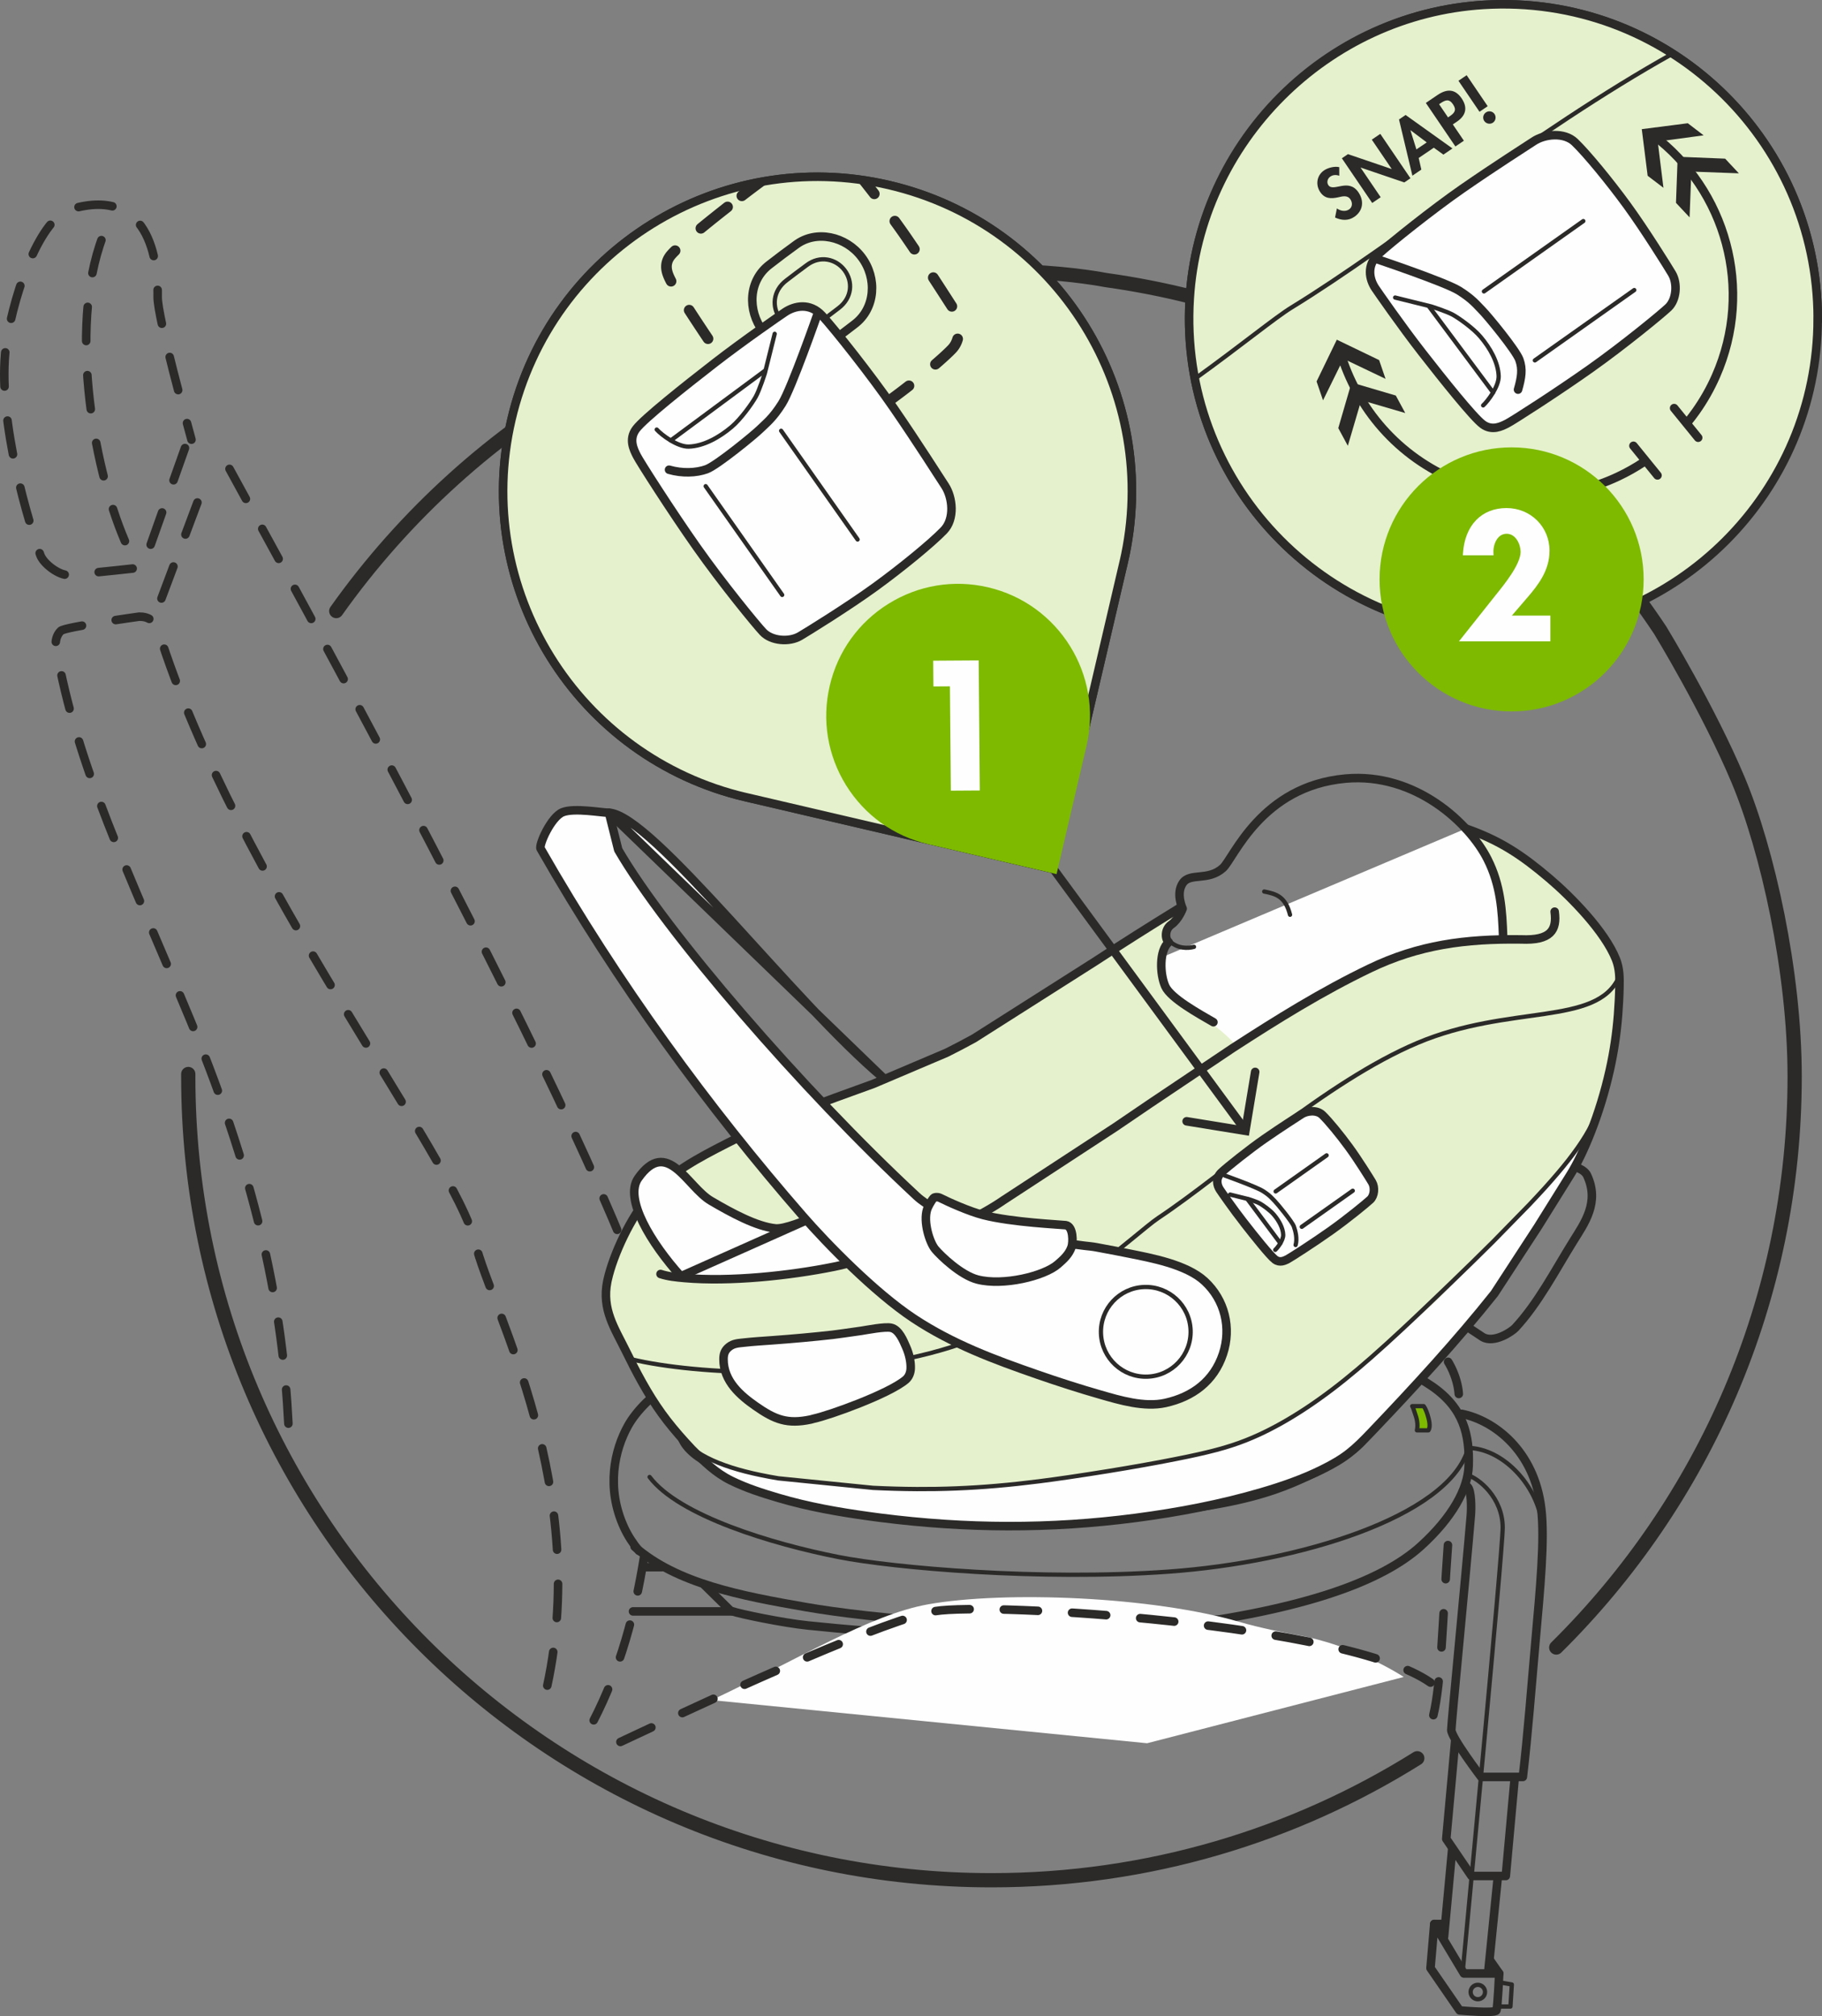 <?xml version="1.0" encoding="UTF-8"?>
<!DOCTYPE svg PUBLIC "-//W3C//DTD SVG 1.1//EN" "http://www.w3.org/Graphics/SVG/1.1/DTD/svg11.dtd">
<!-- Creator: CorelDRAW 2018 (64-Bit) -->
<svg xmlns="http://www.w3.org/2000/svg" xml:space="preserve" width="45.142mm" height="49.948mm" version="1.1" style="shape-rendering:geometricPrecision; text-rendering:geometricPrecision; image-rendering:optimizeQuality; fill-rule:evenodd; clip-rule:evenodd"
viewBox="0 0 3954.31 4375.3"
 xmlns:xlink="http://www.w3.org/1999/xlink">
 <rect x="0" y="0" width="3954.31" height="4375.3" fill="#808080" stroke="none"/>
 <defs>
  <style type="text/css">
   <![CDATA[
    .str12 {stroke:#2B2A29;stroke-width:9.27;stroke-miterlimit:4}
    .str11 {stroke:#2B2A29;stroke-width:18.54;stroke-miterlimit:10}
    .str8 {stroke:#2B2A29;stroke-width:18.54;stroke-miterlimit:4}
    .str9 {stroke:#2B2A29;stroke-width:9.27;stroke-linecap:round;stroke-miterlimit:4}
    .str7 {stroke:#2B2A29;stroke-width:18.54;stroke-linecap:round;stroke-miterlimit:10}
    .str6 {stroke:#2B2A29;stroke-width:18.54;stroke-linecap:round;stroke-miterlimit:4}
    .str10 {stroke:#2B2A29;stroke-width:18.54;stroke-linecap:round;stroke-miterlimit:4}
    .str5 {stroke:#2B2A29;stroke-width:30.9;stroke-linecap:round;stroke-miterlimit:10}
    .str1 {stroke:#2B2A29;stroke-width:9.27;stroke-linecap:round;stroke-linejoin:round;stroke-miterlimit:10}
    .str4 {stroke:#2B2A29;stroke-width:9.27;stroke-linecap:round;stroke-linejoin:round;stroke-miterlimit:4}
    .str0 {stroke:#2B2A29;stroke-width:18.54;stroke-linecap:round;stroke-linejoin:round;stroke-miterlimit:10}
    .str3 {stroke:#2B2A29;stroke-width:18.54;stroke-linecap:round;stroke-linejoin:round;stroke-miterlimit:4}
    .str2 {stroke:#2B2A29;stroke-width:18.54;stroke-linecap:round;stroke-linejoin:round;stroke-miterlimit:10;stroke-dasharray:74.16 74.16}
    .fil0 {fill:none;fill-rule:nonzero}
    .fil2 {fill:#FEFEFE;fill-rule:nonzero}
    .fil4 {fill:#2B2A29;fill-rule:nonzero}
    .fil5 {fill:#2B2A29;fill-rule:nonzero}
    .fil3 {fill:#E5F1CC;fill-rule:nonzero}
    .fil1 {fill:#7DBA00;fill-rule:nonzero}
   ]]>
  </style>
 </defs>
 <g id="Слой_x0020_1">
  <path class="fil0 str0" d="M1588.84 3496.59c16.71,5.87 109.36,25.25 164.33,30.93 148.74,15.39 464.9,43.67 791.32,1.89 282.39,-36.1 453.34,-96.17 539.5,-174.48 68.33,-62.15 101.98,-124.23 103.5,-173.95 2.1,-66.29 -10.35,-124.26 -78.65,-171.88 -68.32,-47.65 -215.36,-103.4 -342.21,-110.99 -119.66,-7.2 -367.62,2.31 -546.85,9.64 -124.48,5.07 -531.06,22.87 -624.6,35.98 -91.75,12.89 -194.9,83.83 -232.11,150.27 -28.99,51.76 -48.55,134.59 -8.29,221.57 7.97,17.09 18.67,33.84 31.98,49.97"/>
  <path class="fil0 str1" d="M1594.51 2948.2c-64.59,21.93 -153.71,87.26 -118.85,174.42 20.68,51.67 110.17,82.41 196.6,107.82 114.62,33.72 329.6,71.81 603.41,67.34 394.01,-6.46 502.47,-60.14 583.09,-99.11 73.7,-35.56 140.55,-80.84 132.26,-157.45 -8.25,-76.64 -105.84,-123.08 -149.38,-135.5"/>
  <polyline class="fil0 str0" points="1373.85,3497.03 1586.95,3497.03 1527.4,3438.35 "/>
  <line class="fil0 str0" x1="1436.31" y1="3401.03" x2="1396.08" y2= "3401.03" />
  <path class="fil0 str0" d="M1377.46 3356.74c91.08,79.71 229.61,106.27 371.91,130.94 127.85,22.15 461.13,60.99 899.51,26.58"/>
  <path class="fil0 str1" d="M1409.81 3205.28c63.57,84.4 266.79,145.53 410.14,173.77 119.06,23.42 437.23,51.76 716.32,31.65 286.8,-20.68 601.54,-119.23 648.52,-262.28"/>
  <path class="fil1" d="M3100.07 3104.05l-24.91 0c3.06,-13.2 -0.67,-27.04 -3.83,-35.6 -2.93,-8.16 -4.14,-13.47 -6.39,-16.85l24.9 0c2.1,2.53 5.65,9.58 8.31,18.23 3.21,10.39 7.38,26.27 1.92,34.22z"/>
  <path class="fil0 str1" d="M3100.07 3104.05l-24.91 0c3.06,-13.2 -0.67,-27.04 -3.83,-35.6 -2.93,-8.16 -4.14,-13.47 -6.39,-16.85l24.9 0c2.1,2.53 5.65,9.58 8.31,18.23 3.21,10.39 7.38,26.27 1.92,34.22z"/>
  <path class="fil0 str0" d="M3172.44 3068.27c70.67,14.18 157.73,80.22 172.56,206.02 7.85,66.22 -2.25,172.56 -12.46,286.69 -8.9,99.62 -16.75,205.15 -27.5,295.3l-90.45 0c0,0 -64.83,-85.38 -64.83,-101.95 0,-13.29 31.98,-340.67 42.3,-464.41 1.58,-18.75 1.3,-54.11 -6.7,-63.1"/>
  <path class="fil0 str1" d="M3182.76 3142.08c82.51,-0.59 161.75,89.92 165.05,178.99"/>
  <polyline class="fil0 str0" points="3158.23,3777.79 3138.85,3990.71 3193.61,4071.21 3268.05,4071.21 3287.21,3860.11 "/>
  <path class="fil0 str1" d="M2217.89 3170.38c-202.96,1.61 -386.18,-21.6 -486.18,-54.73 -37.48,-12.42 -57.85,-32.2 -53.99,-57.72 3.52,-23.46 23.18,-47.13 35.44,-65.64 12.74,-19.04 37.03,-29.24 75.53,-35.45 18.97,-3.03 165.36,-4.2 405.23,-15.42 225,-10.54 362.98,-19.35 424.73,-11.19 53.64,7.08 57.6,20.37 75.03,51.26 13.88,24.69 27.81,48.34 28.15,69.94 0.46,32.1 -15.45,41.69 -42.09,59.58 -51.26,34.52 -242.46,57.6 -461.84,59.36z"/>
  <path class="fil2 str0" d="M2156.19 3141.92l8.68 -163.5c-43.69,-20.49 -76.64,1.48 -76.64,1.48l-17.68 158.72 85.64 3.3z"/>
  <path class="fil0 str1" d="M1680.33 3047.08c-7.73,20.28 -30.26,86.84 3.99,106.25 54.63,31.03 227.41,74.23 481.52,80.56 251.48,6.3 480.5,-33.84 531.06,-55.9 49.5,-21.57 39.93,-45.55 36.8,-60.97 -3.08,-15.43 -12.32,-72.69 -12.32,-72.69"/>
  <path class="fil0 str1" d="M1953.75 2975.29c-18.54,-0.46 -38.57,-3.09 -50.87,18.51 -12.33,21.58 -34.3,78.59 -34.3,94.01 0,15.42 4.63,35.44 35.48,41.63 30.81,6.15 245.43,23.2 356.43,18.57 111,-4.63 286.69,-10.78 311.41,-43.17 24.66,-32.36 -15.42,-100.19 -24.72,-115.61 -9.24,-15.42 -19.07,-30.69 -43.12,-32.38 -34.61,-2.44 -151.48,5.19 -286.12,10.26 -116.26,4.39 -235.3,8.9 -264.19,8.19z"/>
  <path class="fil1" d="M1805.63 3022.22c-1.08,2.29 -6.03,15.17 -6.86,17.12 -0.74,1.94 0.59,5.06 3.89,5.84 3.34,0.77 4.89,0.59 7.45,0.59 2.53,0 5.19,-0.59 7.17,-6.03 1.92,-5.47 4.63,-12.46 5.69,-15.17 0.96,-2.75 -0.43,-4.3 -3.34,-4.89 -2.96,-0.59 -6.86,-0.95 -8.74,-0.95 -2.01,0 -3.92,0.55 -5.26,3.5z"/>
  <path class="fil0 str1" d="M1805.63 3022.22c-1.08,2.29 -6.03,15.17 -6.86,17.12 -0.74,1.94 0.59,5.06 3.89,5.84 3.34,0.77 4.89,0.59 7.45,0.59 2.53,0 5.19,-0.59 7.17,-6.03 1.92,-5.47 4.63,-12.46 5.69,-15.17 0.96,-2.75 -0.43,-4.3 -3.34,-4.89 -2.96,-0.59 -6.86,-0.95 -8.74,-0.95 -2.01,0 -3.92,0.55 -5.26,3.5z"/>
  <path class="fil0 str1" d="M2166.26 2997.84c21.91,0 221.45,-5.16 221.45,-5.16"/>
  <path class="fil0 str2" d="M401.44 972.35l-92.03 259.15c0,0 -101.3,11.25 -159.95,16.31 -20.45,1.76 -55.16,-24.07 -61.98,-43.41 -39,-110.32 -95.95,-322.78 -72.87,-464.68 18.26,-112.3 73.58,-266.32 138.35,-285.66 183.19,-54.76 190.08,135.1 189.22,190.36 -0.65,43.94 66.59,283.47 73.39,309.7"/>
  <path class="fil0 str2" d="M271.13 1174.3c-70.49,-164.46 -126.46,-484.3 -40.48,-679.73"/>
  <line class="fil0 str2" x1="350.38" y1="1298.85" x2="452.27" y2= "1027.03" />
  <path class="fil0 str2" d="M625.9 3089.53c-11.86,-238.94 -61.25,-510.45 -212.82,-875.69 -134.59,-324.44 -246.18,-548.24 -291.69,-809.95 -2.04,-11.62 1.45,-26.42 10.78,-34.92 9.36,-8.47 169.72,-30.72 169.72,-30.72 19.1,-0.28 33.99,7.88 41.78,30.53 170.21,543.46 642.09,1139.01 687.9,1328.94 34.64,143.61 257.66,537.98 150.96,983.48"/>
  <path class="fil0 str2" d="M3110.85 3722.23c17.21,-71.85 19.46,-199.26 31.64,-369.07 0.22,-2.72 -6.37,-12.89 -17.03,-26.27"/>
  <path class="fil0 str2" d="M3166.04 3025.11c-2.32,-33.68 -21.88,-84.05 -61.41,-111.9 -182.54,-128.4 -957.42,-174.6 -1075.19,-155.1 -71.48,11.83 -248.02,85.14 -436.22,169.87"/>
  <path class="fil0 str2" d="M1397.57 3380.6c-19.19,119 -51.11,240.79 -110.32,355.29"/>
  <path class="fil0 str2" d="M498.07 1017.54c225.43,411.24 957.57,1747.32 937.21,1972.13"/>
  <path class="fil2" d="M1544.41 3689.51c184.87,-86.77 342.4,-185.2 469.94,-207.88 166.47,-29.58 487.55,-17.19 678.37,38.94 38.81,11.4 95.77,22.96 120.98,27.37 130.14,22.84 232.85,91.35 232.85,91.35l-557.02 143.83 -945.13 -93.61z"/>
  <path class="fil0 str2" d="M1346.5 3780.34c259.61,-122.56 580.11,-266.87 682.95,-283.9 117.8,-19.5 892.66,26.66 1075.19,155.1"/>
  <path class="fil2" d="M3181.55 1798.13c74.17,25.89 121.7,57.85 181.15,108.34 47.09,39.99 120.46,114.74 144.56,175.68 7.69,19.75 7.91,39.09 7.45,59.49 -0.4,20.16 -1.52,40.27 -3,60.35 -3.15,40.36 -8.96,80.01 -17.8,119.54 -21.82,98.08 -58.19,183.77 -85.85,227.96 -27.57,44.22 -70.24,112.61 -70.24,112.61l-94.56 145.15c-82.41,103.5 -174.16,203.16 -265.42,298.86 -39.28,41.32 -58.28,58.16 -109.92,83.63 -42.06,20.67 -85.57,35.63 -130.22,48.73 -89.62,26.26 -180.14,43.41 -272.56,55.56 -186.59,24.47 -368.64,23.45 -555.11,-0.34 -7.94,-1.02 -15.85,-2.07 -23.83,-3.18 -66.35,-9.15 -131.83,-20.59 -196.35,-39.66 -35.11,-10.35 -69.6,-21.35 -102.75,-37.54 -34.06,-16.63 -59.21,-41.57 -85.04,-67.7l-15.45 -16.69c-17.71,-19.62 -34.67,-39.71 -50.18,-61.19 -31.18,-43.17 -55.41,-89.62 -78.74,-137.14 -23.55,-48.03 -51.92,-88.94 -39.74,-149.35l0.74 -3.43c12.08,-54.98 51.48,-139.09 90.11,-181.34 48.02,-52.56 106.4,-83.34 167.74,-114.67l0.15 -0.12c102.91,-52.6 210.85,-90.39 318.88,-129.55l158.81 -67.46c28.95,-14.34 57.26,-29.85 85.5,-45.52l1041.66 -441.01z"/>
  <path class="fil3" d="M1895.57 2352.11l158.87 -67.46c28.89,-14.34 57.17,-29.85 85.42,-45.52 0,0 -14.37,160.51 -1.05,232.07 13.29,71.6 57.54,180.2 57.54,180.2 0,0 -134.68,-31.03 -163.17,-55.41 -14.18,17.49 -20.46,19.84 -20.46,19.84l-222.52 -227.01 105.38 -36.71z"/>
  <path class="fil3" d="M3507.26 2082.17c-24.1,-60.94 -97.46,-135.7 -144.56,-175.69 -59.45,-50.52 -111.64,-78.79 -181.14,-108.34 75.74,56.19 81.58,238.97 81.58,238.97 0,0 -44.93,-11.06 -173.08,21.26 -128.09,32.36 -277.44,120.61 -382.82,194.5 -7.6,5.32 -15.86,11.04 -24.51,16.91 -19.9,-26.64 -66.19,-57.85 -66.19,-57.85 0,0 -39.25,-32.63 -75.89,-50.37 -31.81,-15.33 -22.71,-96.66 -11.06,-124.66 -6.93,-16.69 31.27,-66.97 31.27,-66.97l-420.96 269.19c0,0 -128.43,132.95 -123.11,226.76 2.93,52.26 157.54,151.18 179.6,185.51 6.83,9.05 47.59,40.44 129.21,55.04 55.41,9.88 154.29,-4.58 178.55,25.39 2.75,3.4 75.62,25.68 75.62,25.68 0,0 146.66,95.37 56.86,216.66 -96.88,130.81 -247.94,58.01 -460.51,-14.61 -212.64,-72.65 -332.51,-218.71 -332.51,-218.71 0,0 -61.09,10.79 -179.21,27.91 -118.05,17.09 -186.77,0.95 -186.77,0.95l-97.5 -134.82c-27.93,44.06 -52.31,101.7 -61.43,142.92l-0.74 3.43c-12.17,60.42 16.2,101.33 39.74,149.32 23.34,47.53 47.56,93.97 78.74,137.18 15.51,21.45 32.48,41.54 50.18,61.19l15.45 16.66c25.83,26.17 56.61,26.45 90.76,43.07 33.07,16.17 233.22,30.82 299.6,39.99 88.47,7.3 342.34,3.28 538.41,-39.49 91.01,-19.84 162.42,-28.99 251.98,-55.26 44.74,-13.13 174.97,-85.93 224.57,-128.37 91.26,-95.67 182.02,-139.25 264.47,-242.74l120.8 -119.19c0,0 55.44,-61.16 89.74,-100.38 55.87,-63.84 89.71,-123.61 111.52,-221.72 8.84,-39.53 14.66,-79.14 17.77,-119.5 1.52,-20.09 2.63,-40.21 3.03,-60.39 0.49,-20.39 0.25,-39.73 -7.45,-59.45z"/>
  <path class="fil3" d="M1628.19 2649.26c70.92,27.04 118.67,-0.18 118.67,-0.18l-146.73 -183.22 -122.29 74.54c0,0 52.02,71.44 150.34,108.87z"/>
  <path class="fil0 str3" d="M3181.55 1798.13c74.17,25.89 121.7,57.85 181.15,108.34 47.09,39.99 120.46,114.74 144.56,175.68 7.69,19.75 7.91,39.09 7.45,59.49 -0.4,20.16 -1.52,40.27 -3,60.35 -3.15,40.36 -8.96,80.01 -17.8,119.54 -21.82,98.08 -58.19,183.77 -85.85,227.96 -27.57,44.22 -70.24,112.61 -70.24,112.61l-94.56 145.15c-82.41,103.5 -174.16,203.16 -265.42,298.86 -39.28,41.32 -58.28,58.16 -109.92,83.63 -42.06,20.67 -85.57,35.63 -130.22,48.73 -89.62,26.26 -180.14,43.41 -272.56,55.56 -186.59,24.47 -368.64,23.45 -555.11,-0.34 -7.94,-1.02 -15.85,-2.07 -23.83,-3.18 -66.35,-9.15 -131.83,-20.59 -196.35,-39.66 -35.11,-10.35 -69.6,-21.35 -102.75,-37.54 -34.06,-16.63 -59.21,-41.57 -85.04,-67.7l-15.45 -16.69c-17.71,-19.62 -34.67,-39.71 -50.18,-61.19 -31.18,-43.17 -55.41,-89.62 -78.74,-137.14 -23.55,-48.03 -51.92,-88.94 -39.74,-149.35l0.74 -3.43c12.08,-54.98 51.48,-139.09 90.11,-181.34 48.02,-52.56 106.4,-83.34 167.74,-114.67l0.15 -0.12c102.91,-52.6 210.85,-90.39 318.88,-129.55l158.81 -67.46c20.09,-9.95 39.86,-20.45 59.51,-31.21l262.14 -166.53c57.2,-37.4 120.95,-77.85 184.8,-116.97"/>
  <path class="fil0 str4" d="M3513.27 2121.07c-48.24,106.18 -237.27,57.94 -436.72,142.14 -199.44,84.18 -414.77,281.68 -562.89,380.14 -47.9,31.86 -232.95,212.08 -450.62,280.56 -239.19,75.28 -553.96,59.43 -692.09,26.05"/>
  <path class="fil0 str3" d="M3190.84 2883.78l26.95 17.83c24.72,14.61 63.62,-12.03 70.95,-19.96 49.73,-53.59 86.71,-125.25 125.38,-187.46 24.6,-39.61 58.12,-84.89 30.25,-143.76 0,0 -4.17,-10.54 -22.43,-16.69"/>
  <path class="fil0 str4" d="M1482.25 3124.08c4.29,5.01 8.93,9.68 13.88,14.01 5.5,4.72 11.25,9.08 17.27,13.03 6.76,4.48 13.74,8.53 20.98,12.21 7.97,4.13 16.26,7.85 24.63,11.21 9.43,3.8 19.03,7.2 28.67,10.27 9.8,3.12 19.69,5.93 29.64,8.5 11.03,2.84 22.03,5.38 33.16,7.66 12.89,2.72 25.87,5.1 38.9,7.26l205.48 20.67c31.61,1.54 63.22,2.44 94.93,2.63 13.75,0.06 27.47,0 41.22,-0.22 14.74,-0.22 29.51,-0.65 44.19,-1.24 29.32,-1.15 58.52,-3.03 87.69,-5.54 30.97,-2.65 61.84,-6.03 92.68,-9.95 21.76,-2.78 43.51,-5.81 65.17,-8.99 13.91,-2.04 27.81,-4.17 41.72,-6.31 14.59,-2.25 29.21,-4.57 43.73,-6.92 25.31,-4.11 50.49,-8.37 75.74,-12.89 22.53,-3.99 45.09,-8.19 67.52,-12.68 9.24,-1.82 18.54,-3.71 27.79,-5.62 7.75,-1.64 15.51,-3.3 23.27,-5.04 13.32,-3 26.7,-6.18 39.93,-9.7 10.94,-2.94 21.88,-6.09 32.6,-9.58 10.54,-3.43 21.01,-7.17 31.33,-11.28 17.37,-6.86 34.36,-14.67 51.03,-23.17 18.45,-9.4 36.4,-19.6 53.93,-30.41 18.41,-11.31 36.43,-23.33 54.01,-35.88 18.97,-13.47 37.42,-27.56 55.5,-42.12 19.1,-15.36 37.79,-31.21 56.21,-47.37 23.2,-20.37 45.98,-41.2 68.55,-62.2 15.17,-14.09 30.12,-28.28 45.09,-42.53 8.84,-8.34 17.58,-16.75 26.32,-25.12 11.22,-10.78 22.47,-21.57 33.69,-32.38 30.9,-29.82 61.68,-59.77 92.06,-90.08l78.18 -79.95c11.25,-11.86 22.37,-23.85 33.44,-35.97 9.18,-10.2 18.3,-20.49 27.2,-30.97 8.25,-9.64 16.35,-19.44 24.16,-29.42 6.8,-8.75 13.47,-17.65 19.88,-26.73 6.05,-8.56 11.8,-17.3 17.27,-26.24 4.63,-7.69 9.08,-15.54 13.17,-23.55 3.64,-7.3 6.98,-14.71 10.01,-22.31 3,-7.6 5.62,-15.39 7.79,-23.24"/>
  <path class="fil2 str3" d="M1477.66 2769.72c-64.84,-72.03 -123.83,-168.6 -92.52,-212.95 63.38,-89.89 106.14,18.95 157.63,49.17 45.43,26.67 99.32,55.81 140.17,59.89 18.41,1.82 60.87,-14.28 107.53,-35.44l-312.82 139.33z"/>
  <path class="fil0 str3" d="M3262.19 2031.39c-1.98,-53.21 -4.85,-109.79 -33.9,-167.06 -39.22,-77.5 -156.03,-188.26 -307.91,-174.66 -183.74,16.41 -242.89,173.15 -266.38,194.16 -32.26,28.86 -70.92,9.3 -86.84,32.32 -16.03,23.02 -0.46,55.72 -0.46,55.72 0,0 -8.38,23.24 -24.69,34.64 -14.12,9.92 -14.06,30.75 -5.5,38.22 -21.17,17.92 -19.28,69.69 -7.51,95.83 11.86,26.11 73.3,59.65 104.48,77.78"/>
  <path class="fil2" d="M1976.5 2970c0.56,-14.13 -2.96,-31.43 -10.26,-47.59 -5.38,-12.03 -15.15,-37.46 -32.48,-40.95 -13.94,-2.81 -51.54,4.67 -64.55,6.65 -21.44,3.3 -62.18,8.62 -62.18,8.62 -42.34,4.76 -86.99,8.75 -129.42,11.83 -21.2,1.58 -42.43,2.75 -63.57,5.16 -11.41,1.31 -22.03,1.49 -31.98,9.4 -9.12,7.32 -11.81,15.27 -11.81,26.52 -0.31,48.2 38.01,79.78 69.54,101.85 41.87,29.33 68.97,39.93 119.89,29.05l6.27 -1.73c34,-7.24 162.52,-53.34 199.6,-84.46 7.08,-5.93 10.57,-15.26 10.94,-24.34z"/>
  <path class="fil0 str3" d="M1976.5 2970c0.56,-14.13 -2.96,-31.43 -10.26,-47.59 -5.38,-12.03 -15.15,-37.46 -32.48,-40.95 -13.94,-2.81 -51.54,4.67 -64.55,6.65 -21.44,3.3 -62.18,8.62 -62.18,8.62 -42.34,4.76 -86.99,8.75 -129.42,11.83 -21.2,1.58 -42.43,2.75 -63.57,5.16 -11.41,1.31 -22.03,1.49 -31.98,9.4 -9.12,7.32 -11.81,15.27 -11.81,26.52 -0.31,48.2 38.01,79.78 69.54,101.85 41.87,29.33 68.97,39.93 119.89,29.05l6.27 -1.73c34,-7.24 162.52,-53.34 199.6,-84.46 7.08,-5.93 10.57,-15.26 10.94,-24.34z"/>
  <path class="fil0 str3" d="M1433.54 2764.8c16.85,5.47 33.87,7.1 51.21,8.65l0.59 0.06c98.79,8.71 228.8,-5.07 325,-24.57 55.26,-11.19 254.61,-65.98 368.67,-144.99l241.5 -157.85c25.12,-16.91 50.18,-34 75.16,-51.09l179.86 -120.61c96.45,-62.54 193.32,-122.86 297.34,-172.8 106.42,-51.17 207.33,-64.43 328.33,-62.89 64.28,2.79 78.34,-20.18 72.9,-60.26"/>
  <path class="fil0 str4" d="M2743.76 1934.76c26.17,5.19 45.98,10.88 56.02,50.43"/>
  <path class="fil0 str4" d="M2539.21 2043.25c17.46,15.61 38.35,15.24 52.13,11.56"/>
  <path class="fil2 str3" d="M1321.64 1763.74c-14.93,0.16 -75.5,-11.22 -100.68,-1.02 -25.15,10.2 -52.1,71.13 -47.62,79.05 167.49,293.29 365.24,563.19 569.23,797.34 51.97,59.67 155.22,165.67 240.36,222.1 84.11,55.69 175.09,89.44 268.88,121.98l0.09 0.03c45.12,15.67 90.58,30.34 136.56,43.51 41.47,11.9 94.89,28.06 140.73,17.9l0.16 -0.04c58.72,-13.07 105.1,-46.85 124.84,-106.3 18.73,-56.31 4.23,-117.15 -39.65,-157.73l-0.12 -0.12c-39.93,-36.83 -117.06,-50.53 -164.5,-60.17l-0.03 0c-18.54,-3.74 -37.05,-7.29 -55.66,-10.72 -9.3,-1.7 -18.51,-3.71 -27.9,-4.7 0,0 -290.74,-28.99 -376.99,-109.02 -248.11,-230.29 -545.49,-575.38 -647.56,-751.58l-20.15 -80.5z"/>
  <path class="fil2 str3" d="M1916.63 2338.97c-193.72,-161.84 -501.15,-570.46 -595,-575.22l595 575.22z"/>
  <path class="fil2" d="M2312.81 2658.83c16.88,2.2 16.44,37.3 12.74,47.59 -5.87,16.41 -17.25,26.42 -29.55,37.18l-0.06 0.04c-29.66,25.96 -119.04,47.46 -174.44,33.18 -36.1,-9.29 -79.64,-51.2 -91.75,-65.64 -12.18,-14.46 -26.45,-59.33 -17.58,-86.77 1.58,-4.82 8.09,-17.61 14.02,-24.38 1.94,-2.29 9.24,-2.87 14.4,-0.25 16.01,8.09 62.02,29.07 94.07,37.24 62.7,15.98 167.22,20.39 178.15,21.81z"/>
  <path class="fil0 str3" d="M2312.81 2658.83c16.88,2.2 16.44,37.3 12.74,47.59 -5.87,16.41 -17.25,26.42 -29.55,37.18l-0.06 0.04c-29.66,25.96 -119.04,47.46 -174.44,33.18 -36.1,-9.29 -79.64,-51.2 -91.75,-65.64 -12.18,-14.46 -26.45,-59.33 -17.58,-86.77 1.58,-4.82 8.09,-17.61 14.02,-24.38 1.94,-2.29 9.24,-2.87 14.4,-0.25 16.01,8.09 62.02,29.07 94.07,37.24 62.7,15.98 167.22,20.39 178.15,21.81z"/>
  <path class="fil2" d="M2389.46 2893.93c-1.98,-53.71 39.89,-98.89 93.61,-100.89 53.77,-2.01 98.89,39.93 100.89,93.63 2.01,53.71 -39.9,98.89 -93.57,100.89 -53.78,2.01 -98.95,-39.92 -100.93,-93.63z"/>
  <path class="fil0 str4" d="M2389.46 2893.93c-1.98,-53.71 39.89,-98.89 93.61,-100.89 53.77,-2.01 98.89,39.93 100.89,93.63 2.01,53.71 -39.9,98.89 -93.57,100.89 -53.78,2.01 -98.95,-39.92 -100.93,-93.63z"/>
  <path class="fil0 str5" d="M3075.93 3815.68c-267.9,167.77 -584.64,264.74 -923.99,264.74 -962.86,0 -1743.33,-780.5 -1743.33,-1743.33l0 -6.33"/>
  <path class="fil0 str5" d="M729.78 1326.08c297.25,-418.79 774.69,-700.74 1319.35,-732.67 0,0 94.31,-6.89 183.93,-3.43 95.49,3.68 166.75,17.76 166.75,17.76 504.73,70.21 933.72,354.24 1203.34,759.95 0,0 105.38,172.81 169.17,325 63.81,152.17 122.65,416.13 122.65,643.39 0,484.84 -197.93,923.37 -517.43,1239.31"/>
  <polyline class="fil0 str6" points="2724.11,2326.22 2702.88,2454.13 2575.37,2433.38 "/>
  <line class="fil0 str3" x1="2696.98" y1="2444.92" x2="1510.85" y2= "830.27" />
  <path class="fil2 str7" d="M3944.97 691.45l0.06 0c0,-376.77 -305.44,-682.18 -682.14,-682.18 -376.79,0 -682.18,305.41 -682.18,682.18 0,376.76 305.38,682.17 682.18,682.17l0 -0.06 682.08 -682.11z"/>
  <path class="fil3" d="M3219.36 10.64c-339.75,21.05 -616.26,297.62 -637.33,637.24l0 0c-24.6,396.57 289.68,725.72 680.81,725.72l0 0 0 -0.06c376.73,0 682.14,-305.38 682.14,-682.02l0 0 0.06 0c0,-376.86 -305.47,-682.24 -682.2,-682.24l0 0c-14.34,0 -28.89,0.4 -43.47,1.36l0 0z"/>
  <path class="fil3" d="M3172.1 15.26l-46.37 37.11 -31.75 -21.87c25.52,-6.57 51.59,-11.69 78.11,-15.23z"/>
  <path class="fil0 str4" d="M3630.08 116.48c-302.3,168.72 -605.19,415.01 -826.83,550.72 -35.04,21.44 -109.05,82.03 -210.02,154.91"/>
  <path class="fil2" d="M3086.55 765.34c-45.09,-57.85 -96.04,-131.34 -101.97,-140.2 -12.33,-18.61 -19.6,-49.01 6.86,-73.52 26.48,-24.5 118.69,-98.02 182.35,-142.15 75.37,-52.16 136.56,-90.66 154.88,-102.9 23.56,-15.7 66.22,-20.24 89.25,1.94 26.45,25.49 75.46,85.29 112.69,136.28 38.88,53.18 90.27,135.79 98.06,149 12.7,21.58 9.79,56.83 -7.88,73.52 -15.08,14.3 -95.8,80.75 -168.6,132.33 -70.59,50.03 -169.54,113.72 -181.37,119.59 -11.74,5.9 -32.32,16.82 -52.9,1.58 -20.59,-15.26 -86.28,-97.62 -131.37,-155.47z"/>
  <path class="fil0 str8" d="M3086.55 765.34c-45.09,-57.85 -96.04,-131.34 -101.97,-140.2 -12.33,-18.61 -19.6,-49.01 6.86,-73.52 26.48,-24.5 118.69,-98.02 182.35,-142.15 75.37,-52.16 136.56,-90.66 154.88,-102.9 23.56,-15.7 66.22,-20.24 89.25,1.94 26.45,25.49 75.46,85.29 112.69,136.28 38.88,53.18 90.27,135.79 98.06,149 12.7,21.58 9.79,56.83 -7.88,73.52 -15.08,14.3 -95.8,80.75 -168.6,132.33 -70.59,50.03 -169.54,113.72 -181.37,119.59 -11.74,5.9 -32.32,16.82 -52.9,1.58 -20.59,-15.26 -86.28,-97.62 -131.37,-155.47z"/>
  <line class="fil0 str9" x1="3331.15" y1="782.11" x2="3546.85" y2= "629.48" />
  <line class="fil0 str9" x1="3220.57" y1="632.42" x2="3436.27" y2= "479.79" />
  <path class="fil2" d="M2984.28 560.99c0,0 152.25,51.08 182.17,69.75 29.91,18.75 39.28,31.86 50.53,43.08 11.28,11.25 73.06,86.12 80.54,106.74 7.45,20.58 4.57,38.78 -2.91,64.98l-310.32 -284.54z"/>
  <path class="fil0 str10" d="M2984.28 560.99c0,0 152.25,51.08 182.17,69.75 29.91,18.75 39.28,31.86 50.53,43.08 11.28,11.25 73.06,86.12 80.54,106.74 7.45,20.58 4.57,38.78 -2.91,64.98"/>
  <path class="fil0 str9" d="M3027.88 645.74l78.4 19.38c0,0 33.62,10.6 47.09,18.08 13.38,7.51 43.95,29.01 59.83,47.74 20.39,23.95 38.39,55.22 39.38,85.17 0.65,22.56 -23.36,54.29 -33.69,63.66"/>
  <line class="fil0 str9" x1="3101.12" y1="664.68" x2="3240.37" y2= "851.67" />
  <path class="fil0 str11" d="M3262.86 1373.57l0 0c376.7,0 682.11,-305.37 682.11,-682.11l0.06 0c0,-391.17 -329.24,-705.45 -725.65,-680.82 -339.71,21.08 -616.26,297.56 -637.3,637.27 -24.67,396.48 289.64,725.71 680.78,725.71l0 -0.06z"/>
  <path class="fil2" d="M1619.14 1730.12l664.22 155.14 155.16 -664.25 0.06 0c85.63,-366.88 -142.34,-733.75 -509.21,-819.41 -366.84,-85.69 -733.75,142.25 -819.44,509.15 -85.66,366.88 142.3,733.75 509.21,819.44l0 -0.06z"/>
  <path class="fil0 str7" d="M1619.14 1730.12l664.22 155.14 155.16 -664.25 0.06 0c85.63,-366.88 -142.34,-733.75 -509.21,-819.41 -366.84,-85.69 -733.75,142.25 -819.44,509.15 -85.66,366.88 142.3,733.75 509.21,819.44l0 -0.06z"/>
  <path class="fil3" d="M2203.2 1866.5c34.93,-12.13 66.33,-23.72 92.58,-34.37l142.7 -611.05 0.1 0c85.66,-366.91 -142.28,-733.85 -509.19,-819.54l0 0c-52.22,-12.11 -104.42,-17.96 -155.75,-17.96l0 0c-309.79,-0.06 -590.14,212.42 -663.72,527.14l0 0c-85.7,366.88 142.28,733.75 509.18,819.44l0 0 0 -0.06 584.1 136.41z"/>
  <path class="fil0 str8" d="M1827.6 724.27c2.35,-1.79 24.76,-18.94 27.04,-20.67 45.49,-34.27 49.54,-100.21 15.21,-145.7 -33.96,-45.12 -98.73,-59.71 -142.8,-26.48 -2.79,2.07 -25.96,19.12 -28.8,21.22 -2.29,1.76 -25.83,19.81 -28.15,21.54 -45.76,34.45 -48.42,99.32 -14.09,144.84 34.05,45.21 97.4,60.81 141.78,27.31 2.72,-2.04 27.04,-20.02 29.82,-22.07"/>
  <path class="fil0 str12" d="M1798.03 685.34c1.58,-1.14 20.45,-15.54 21.97,-16.69 29.63,-22.37 31.46,-57.75 12.86,-82.42 -18.48,-24.44 -53.13,-32.66 -81.86,-10.97 -1.8,1.36 -21.17,15.73 -23.03,17.09 -1.45,1.15 -19.62,14.99 -21.14,16.1 -29.88,22.5 -32.23,58.34 -13.66,83.01 18.48,24.47 53.68,32.26 82.67,10.38 1.8,-1.3 20.39,-15.17 22.19,-16.5"/>
  <path class="fil4" d="M1617.18 434.11c-5.05,3.92 -12.35,3 -16.27,-2.06 -3.92,-5.05 -3,-12.35 2.06,-16.27l14.21 18.33zm274.09 -40.31c-11.19,-1.95 -22.37,-3.63 -33.54,-5.01l1.23 1.53 4.72 5.93 4.82 6.1 4.92 6.25 4.99 6.36 5.04 6.46 4.91 6.34 18.31 -14.21 -4.91 -6.34 -5.09 -6.53 -5.03 -6.41 -0.37 -0.46zm-216.2 -3.01c-17.58,2.58 -34.99,5.88 -52.2,9.8l-3.15 2.37 -5.64 4.29 -5.59 4.27 -5.52 4.26 14.21 18.33 5.43 -4.2 5.52 -4.22 5.59 -4.24 5.63 -4.26 5.67 -4.26 5.69 -4.23 5.69 -4.22 5.69 -4.19 5.66 -4.16 5.62 -4.1 1.71 -1.24zm231.59 22.77c3.92,5.05 3,12.34 -2.05,16.26 -5.05,3.92 -12.34,3 -16.26,-2.05l18.31 -14.21zm26.07 73.23c-3.78,-5.16 -2.66,-12.42 2.5,-16.2 5.16,-3.78 12.42,-2.66 16.2,2.5l-18.69 13.7zm42.52 19.82l-19.1 13.14 0.01 0.01 -4.17 -6.02 -4.33 -6.15 -4.48 -6.32 -4.61 -6.42 -4.71 -6.52 -1.13 -1.55 18.69 -13.7 1.18 1.62 4.78 6.6 4.66 6.51 4.54 6.39 4.41 6.27 4.24 6.12 0.01 0.01zm-0.01 -0.01c3.63,5.26 2.3,12.49 -2.96,16.12 -5.26,3.63 -12.49,2.3 -16.12,-2.96l19.08 -13.16zm18.85 27.65l-19.18 13.02 -4.56 -6.75 -4.64 -6.83 -4.74 -6.92 -4.81 -7.02 19.1 -13.14 4.84 7.05 4.76 6.97 4.68 6.87 4.56 6.75zm0 0c3.59,5.29 2.21,12.51 -3.08,16.1 -5.29,3.59 -12.51,2.21 -16.1,-3.08l19.18 -13.02zm21.75 74.62c-3.5,-5.35 -2,-12.54 3.35,-16.04 5.35,-3.5 12.54,-2 16.04,3.35l-19.39 12.68zm59.7 49.6l-19.43 12.65 -0.27 -0.41 -1.52 -2.36 -1.66 -2.58 -1.82 -2.81 -1.95 -3.03 -2.08 -3.23 -2.23 -3.47 -2.37 -3.67 -2.49 -3.87 -2.62 -4.06 -2.75 -4.26 -2.87 -4.46 -3 -4.63 -3.11 -4.8 -3.25 -4.98 -3.35 -5.16 -2.92 -4.48 19.39 -12.68 2.95 4.51 3.35 5.16 3.25 4.99 3.13 4.84 3.01 4.64 2.87 4.46 2.77 4.27 2.62 4.08 2.51 3.87 2.35 3.67 2.23 3.45 2.09 3.25 1.94 3.01 1.8 2.79 1.65 2.56 1.51 2.3 0.27 0.41zm0 0c3.49,5.36 1.97,12.55 -3.39,16.04 -5.36,3.49 -12.55,1.97 -16.04,-3.39l19.43 -12.65zm-8.32 73.99c1.69,-6.17 8.08,-9.8 14.24,-8.11 6.17,1.69 9.8,8.08 8.11,14.24l-22.35 -6.13zm7.07 33.15l-16.68 -16.1 0.02 -0.02 1.52 -1.66 1.4 -1.75 1.31 -1.87 1.2 -1.93 1.09 -2.03 1.01 -2.12 0.89 -2.18 0.81 -2.3 0.36 -1.19 22.35 6.13 -0.67 2.24 -1.17 3.35 -1.37 3.32 -1.53 3.24 -1.73 3.17 -1.92 3.1 -2.1 2.97 -2.3 2.89 -2.51 2.75 0.02 -0.02zm-0.02 0.02c-4.45,4.59 -11.8,4.7 -16.39,0.25 -4.59,-4.45 -4.7,-11.8 -0.25,-16.39l16.64 16.14zm-36.48 33.61l-15.17 -17.52 3.04 -2.62 3.9 -3.4 3.78 -3.32 3.63 -3.23 3.48 -3.15 3.32 -3.05 3.14 -2.93 2.97 -2.82 2.78 -2.7 2.58 -2.57 2.38 -2.43 16.68 16.1 -2.61 2.65 -2.79 2.78 -2.97 2.87 -3.13 2.98 -3.3 3.08 -3.44 3.15 -3.6 3.26 -3.75 3.34 -3.86 3.41 -4 3.49 -3.04 2.62zm0 0c-4.84,4.19 -12.16,3.66 -16.35,-1.17 -4.19,-4.84 -3.66,-12.16 1.17,-16.35l15.17 17.52zm-72.21 28.91c5.05,-3.93 12.33,-3.02 16.27,2.02 3.93,5.05 3.02,12.33 -2.02,16.27l-14.24 -18.29zm-29.42 51.15l-13.63 -18.75 0.01 -0.01 4.77 -3.49 4.82 -3.54 4.86 -3.6 4.89 -3.65 4.91 -3.7 4.92 -3.74 4.92 -3.76 4.93 -3.8 4.01 -3.12 14.24 18.29 -4.08 3.17 -4.98 3.84 -4.99 3.83 -4.99 3.78 -4.98 3.75 -4.96 3.71 -4.93 3.67 -4.91 3.59 -4.84 3.54 0.01 -0.01zm-0.01 0.01c-5.18,3.76 -12.43,2.6 -16.19,-2.58 -3.76,-5.18 -2.6,-12.43 2.58,-16.19l13.61 18.76zm-16.37 11.66l-13.3 -18.99 0.53 -0.37 5.32 -3.74 5.18 -3.7 5.02 -3.62 13.63 18.75 -5.14 3.71 -5.28 3.77 -5.42 3.83 -0.53 0.37zm0 0c-5.24,3.67 -12.47,2.39 -16.14,-2.85 -3.67,-5.24 -2.39,-12.47 2.85,-16.14l13.3 18.99zm-74.56 22.07c5.36,-3.49 12.54,-1.96 16.03,3.4 3.49,5.36 1.96,12.54 -3.4,16.03l-12.63 -19.43zm-50.37 59.17l-12.09 -19.78 2.22 -1.35 3.19 -1.95 3.48 -2.15 3.77 -2.34 4.04 -2.51 4.27 -2.66 4.5 -2.83 4.7 -2.96 4.9 -3.1 5.07 -3.21 5.22 -3.34 5.36 -3.43 5.47 -3.51 5.56 -3.6 0.72 -0.46 12.63 19.43 -0.74 0.48 -5.62 3.64 -5.52 3.55 -5.4 3.44 -5.26 3.35 -5.11 3.24 -4.93 3.12 -4.74 2.98 -4.54 2.85 -4.32 2.7 -4.06 2.52 -3.8 2.36 -3.53 2.18 -3.24 1.99 -2.22 1.35zm0 0c-5.46,3.34 -12.6,1.61 -15.93,-3.85 -3.34,-5.46 -1.61,-12.6 3.85,-15.93l12.09 19.78zm-71.31 -14.33c5.76,2.79 8.17,9.72 5.39,15.48 -2.79,5.76 -9.72,8.17 -15.48,5.39l10.09 -20.87zm-25.33 9.57l16.85 -15.91 0.04 0.04 1.11 1.13 1.22 1.09 1.31 1.05 1.4 1 1.51 0.96 1.59 0.92 0.29 0.15 -10.09 20.87 -1.27 -0.66 -2.54 -1.46 -2.47 -1.58 -2.4 -1.72 -2.3 -1.84 -2.22 -1.98 -2.09 -2.11 0.04 0.04zm-0.04 -0.04c-4.36,-4.68 -4.12,-12.02 0.56,-16.38 4.68,-4.36 12.02,-4.12 16.38,0.56l-16.94 15.82zm-38.67 -46.02l18.01 -14.59 3.66 4.53 4 4.92 3.85 4.7 3.66 4.45 3.44 4.17 3.26 3.89 3.03 3.62 2.79 3.28 2.55 2.97 2.29 2.64 1.98 2.25 1.69 1.87 1.36 1.47 -16.85 15.91 -1.62 -1.75 -1.88 -2.08 -2.14 -2.43 -2.37 -2.74 -2.62 -3.06 -2.87 -3.38 -3.08 -3.67 -3.31 -3.96 -3.51 -4.24 -3.7 -4.5 -3.88 -4.73 -4.06 -4.99 -3.66 -4.53zm0 0c-4.03,-4.97 -3.26,-12.27 1.71,-16.3 4.97,-4.03 12.27,-3.26 16.3,1.71l-18.01 14.59zm-27.56 -72.69c3.89,5.08 2.92,12.36 -2.16,16.25 -5.08,3.89 -12.36,2.92 -16.25,-2.16l18.41 -14.09zm-62.71 -45.87l18.87 -13.45 0.91 1.28 4.91 6.85 4.97 6.88 5.01 6.88 5.06 6.88 5.09 6.86 5.1 6.82 5.11 6.77 5.09 6.72 2.59 3.39 -18.41 14.09 -2.63 -3.44 -5.14 -6.77 -5.14 -6.84 -5.15 -6.89 -5.14 -6.93 -5.12 -6.95 -5.08 -6.96 -5.02 -6.95 -4.97 -6.94 -0.91 -1.28zm0 0c-3.71,-5.2 -2.5,-12.45 2.71,-16.16 5.2,-3.71 12.45,-2.5 16.16,2.71l-18.87 13.45zm-23.02 -74.29c3.57,5.3 2.18,12.51 -3.12,16.08 -5.3,3.57 -12.51,2.18 -16.08,-3.12l19.2 -12.96zm-60.15 -49.1l19.43 -12.63 2.89 4.47 4.34 6.65 4.44 6.8 4.55 6.93 4.64 7.04 4.71 7.12 4.78 7.19 4.82 7.24 4.86 7.25 0.69 1.03 -19.2 12.96 -0.73 -1.07 -4.9 -7.31 -4.85 -7.28 -4.8 -7.23 -4.73 -7.16 -4.66 -7.08 -4.58 -6.96 -4.46 -6.83 -4.35 -6.68 -2.89 -4.47zm0 0c-3.49,-5.36 -1.96,-12.54 3.4,-16.03 5.36,-3.49 12.54,-1.96 16.03,3.4l-19.43 12.63zm-19.6 -74.9c3.17,5.55 1.24,12.64 -4.32,15.81 -5.55,3.17 -12.64,1.24 -15.81,-4.32l20.13 -11.49zm-21.21 9.47l20.74 -10.34 0.02 0.03 0.5 0.95 -0.05 -0.11 -20.13 11.49 -0.16 -0.28 -0.94 -1.77 0.02 0.03zm-0.02 -0.03c-2.84,-5.74 -0.49,-12.69 5.25,-15.53 5.74,-2.84 12.69,-0.49 15.53,5.25l-20.78 10.28zm-0.3 -65l18.59 13.84 -0.01 0.01 -1.02 1.45 -0.88 1.4 -0.76 1.36 -0.66 1.35 -0.54 1.3 -0.46 1.31 -0.39 1.3 -0.3 1.28 -0.24 1.26 -0.16 1.25 -0.1 1.28 -0.04 1.26 0.03 1.27 0.08 1.3 0.14 1.29 0.18 1.26 0.25 1.31 0.29 1.31 0.33 1.3 0.38 1.31 0.41 1.29 0.45 1.29 0.48 1.27 0.51 1.27 0.53 1.27 0.54 1.24 0.57 1.24 0.55 1.17 0.57 1.17 0.6 1.2 0.58 1.17 0.55 1.11 -20.74 10.34 -0.57 -1.15 -0.6 -1.2 -0.61 -1.25 -0.67 -1.37 -0.69 -1.47 -0.67 -1.49 -0.7 -1.58 -0.67 -1.62 -0.68 -1.69 -0.66 -1.78 -0.64 -1.83 -0.6 -1.9 -0.55 -1.93 -0.53 -2.01 -0.45 -2.07 -0.4 -2.1 -0.32 -2.21 -0.23 -2.23 -0.15 -2.28 -0.04 -2.34 0.07 -2.38 0.18 -2.4 0.32 -2.46 0.45 -2.47 0.6 -2.49 0.74 -2.49 0.88 -2.51 1.07 -2.52 1.22 -2.49 1.38 -2.48 1.55 -2.44 1.7 -2.41 -0.01 0.01zm0.01 -0.01c3.82,-5.12 11.09,-6.18 16.21,-2.36 5.12,3.82 6.18,11.09 2.36,16.21l-18.57 -13.86zm12.01 -13.12l16.42 16.36 -2.22 2.19 -2.53 2.58 -2.14 2.3 -1.72 1.97 -1.24 1.56 -18.59 -13.84 2.02 -2.56 2.3 -2.64 2.59 -2.79 2.88 -2.95 2.22 -2.19zm0 0c4.51,-4.53 11.86,-4.54 16.39,-0.03 4.53,4.51 4.54,11.86 0.03,16.39l-16.42 -16.36zm71.58 -31.46c-4.93,4.06 -12.25,3.35 -16.31,-1.58 -4.06,-4.93 -3.35,-12.25 1.58,-16.31l14.73 17.89zm43.38 -64.38l14.33 18.22 -3.62 2.85 -6.01 4.73 -6.03 4.76 -6.04 4.79 -6.03 4.8 -6 4.79 -5.96 4.8 -5.9 4.75 -5.82 4.73 -5.73 4.68 -0.59 0.48 -14.73 -17.89 0.64 -0.53 5.78 -4.71 5.87 -4.77 5.94 -4.8 6.01 -4.82 6.04 -4.83 6.06 -4.84 6.07 -4.81 6.06 -4.79 6.03 -4.75 3.62 -2.85zm0 0c5.03,-3.95 12.32,-3.08 16.28,1.94 3.95,5.03 3.08,12.32 -1.94,16.28l-14.33 -18.22z"/>
  <path class="fil2" d="M1550.57 788.12c63.26,-49.04 143.67,-104.48 153.37,-110.87 20.33,-13.48 53.55,-21.27 80.25,7.69 26.7,28.99 106.68,129.79 154.61,199.5 56.7,82.39 98.61,149.35 111.96,169.38 16.97,25.74 21.87,72.31 -2.47,97.41 -27.91,28.83 -93.33,82.17 -149.11,122.65 -58.19,42.27 -148.45,98.15 -162.95,106.59 -23.61,13.81 -62.12,10.56 -80.26,-8.81 -15.57,-16.53 -87.89,-104.82 -143.97,-184.45 -54.39,-77.19 -123.62,-185.48 -130.01,-198.36 -6.39,-12.82 -18.26,-35.35 -1.54,-57.75 16.71,-22.43 106.83,-93.91 170.11,-142.96z"/>
  <path class="fil0 str8" d="M1550.57 788.12c63.26,-49.04 143.67,-104.48 153.37,-110.87 20.33,-13.48 53.55,-21.27 80.25,7.69 26.7,28.99 106.68,129.79 154.61,199.5 56.7,82.39 98.61,149.35 111.96,169.38 16.97,25.74 21.87,72.31 -2.47,97.41 -27.91,28.83 -93.33,82.17 -149.11,122.65 -58.19,42.27 -148.45,98.15 -162.95,106.59 -23.61,13.81 -62.12,10.56 -80.26,-8.81 -15.57,-16.53 -87.89,-104.82 -143.97,-184.45 -54.39,-77.19 -123.62,-185.48 -130.01,-198.36 -6.39,-12.82 -18.26,-35.35 -1.54,-57.75 16.71,-22.43 106.83,-93.91 170.11,-142.96"/>
  <line class="fil0 str9" x1="1531.56" y1="1055.1" x2="1697.54" y2= "1291.07" />
  <line class="fil0 str9" x1="1695.3" y1="934.85" x2="1861.25" y2= "1170.8" />
  <path class="fil2" d="M1774.25 681.64c0,0 -56.48,161.47 -76.95,194.07 -20.58,32.66 -34.89,42.86 -47.25,55.1 -12.26,12.2 -94.16,79.42 -116.69,87.55 -22.5,8.09 -52.75,9.27 -81.33,1.02l322.22 -337.73z"/>
  <path class="fil0 str10" d="M1774.25 681.64c0,0 -56.48,161.47 -76.95,194.07 -20.58,32.66 -34.89,42.86 -47.25,55.1 -12.26,12.2 -94.16,79.42 -116.69,87.55 -22.5,8.09 -52.75,9.27 -81.33,1.02"/>
  <path class="fil0 str9" d="M1681.3 724.45l-21.32 85.54c0,0 -11.68,36.65 -19.9,51.3 -8.28,14.65 -31.8,47.92 -52.31,65.23 -26.21,22.15 -60.38,41.71 -93.08,42.68 -24.62,0.67 -59.21,-25.68 -69.4,-36.99"/>
  <line class="fil0 str9" x1="1660.41" y1="804.35" x2="1455.87" y2= "955.77" />
  <path class="fil0 str11" d="M1619.14 1730.12l664.22 155.14 155.16 -664.25 0.06 0c85.63,-366.88 -142.34,-733.75 -509.21,-819.41 -366.84,-85.69 -733.75,142.25 -819.44,509.15 -85.66,366.88 142.3,733.75 509.21,819.44l0 -0.06z"/>
  <path class="fil2" d="M2293.13 1603.97c26.05,-111.41 -43.14,-222.8 -154.57,-248.83 -111.4,-26.02 -222.84,43.2 -248.86,154.61 -25.99,111.4 43.23,222.8 154.61,248.82 111.4,26.03 222.8,-43.19 248.82,-154.6z"/>
  <path class="fil0 str7" d="M3661.54 917.8c6.61,-8.03 12.97,-16.35 19.03,-24.91 16.71,-23.57 31.33,-49.16 43.45,-76.67 83.13,-188.6 21.57,-404.39 -136.53,-523.03"/>
  <path class="fil0 str7" d="M3567.23 1002.83c-17.55,11.71 -36,22.09 -55.01,31.09 -110.14,52.1 -241.38,57.91 -361.52,4.95 -126.05,-55.5 -212.49,-163.51 -245.21,-287"/>
  <path class="fil4" d="M2906.6 362.77c-10.11,-2.48 -24.58,1.27 -32.96,6.96 -15.91,10.81 -18.98,31.43 -8.34,47.1 9.96,14.66 23.02,14.72 38.58,11.47 9.36,-2.1 20.24,-5.49 26.87,4.27 4.95,7.29 4.68,16.81 -2.86,21.93 -7.88,5.35 -18.96,3.34 -26.41,-2.2l-3.99 19.74c13.95,6.46 28.58,7.52 41.62,-1.33 19.28,-13.1 21.93,-34.51 9.06,-53.44 -21.51,-31.68 -54.44,0.39 -65.25,-15.52 -4.18,-6.14 -1.63,-14.47 4.27,-18.47 6.14,-4.18 12.7,-4.21 19.45,-1.84l-0.04 -18.66zm71.54 77.74l18.4 -12.5 -43.57 -64.15 0.25 -0.17 94.61 32.23 13.29 -9.02 -65.46 -96.37 -18.44 12.53 43.16 63.54 -0.25 0.17 -94.63 -32.26 -13.25 9 65.89 97.01zm133.69 -119.94l20.81 14.99 19.68 -13.38 -101.74 -72.65 -14.31 9.72 29.06 122.02 19.43 -13.19 -5.76 -25.22 32.82 -22.29zm-15.36 -11.52l-22.42 15.22 -12.92 -41.42 0.25 -0.17 35.09 26.37z"/>
  <path class="fil4" d="M3153.08 270.03l9.16 -6.23c19.29,-13.1 23.56,-30.27 9.95,-50.31 -14.58,-21.46 -32.87,-20.56 -52.65,-7.12l-25.04 17.01 64.18 94.48 18.4 -12.49 -24 -35.35zm-29.8 -43.87l3.27 -2.22c10.27,-6.97 18.51,-9.98 26.76,2.16 8.35,12.29 4.06,18.68 -6.84,26.09l-3.77 2.57 -19.42 -28.6zm101.67 17.78c-6.14,4.17 -7.85,12.44 -3.67,18.58 4.17,6.15 12.68,7.9 18.82,3.72 6.11,-4.15 7.61,-12.7 3.44,-18.84 -4.18,-6.15 -12.49,-7.61 -18.6,-3.46zm-13.96 -1.37l17.79 -12.09 -45.69 -67.27 -17.8 12.09 45.7 67.27z"/>
  <polygon class="fil5" points="2871.38,868.79 2915.76,778.56 3007.07,822.19 2993.11,781.43 2901.3,737.2 2857.38,827.82 "/>
  <polygon class="fil5" points="2925.24,967.47 2954.35,868.43 3049.84,896.37 3029.33,858.39 2933.31,830.11 2904.48,929.06 "/>
  <polygon class="fil5" points="3697.44,293.73 3597.76,307.11 3610.21,407.57 3575.91,381.44 3563.17,280.29 3663.05,267.46 "/>
  <polygon class="fil5" points="3773.89,376.16 3670.74,372.33 3666.91,471.74 3637.4,440.22 3641.07,340.16 3744.06,344.3 "/>
  <path class="fil1" d="M2994.11 1257.39c0,-158.25 128.28,-286.52 286.56,-286.52 158.32,0 286.56,128.27 286.56,286.52 0,158.25 -128.24,286.56 -286.56,286.56 -158.28,0 -286.56,-128.3 -286.56,-286.56z"/>
  <path class="fil2" d="M3364.77 1391.8l-198.36 0 79.92 -100.59c18.82,-23.3 53.86,-66.69 53.86,-93.55 0,-16.43 -10.51,-39.27 -30.16,-39.27 -7.02,0 -12.98,2.62 -17.92,7.75 -7.3,7.69 -11.59,20.98 -10.91,33.84l0.31 5.04 -66.65 0 0.34 -5.13c4.14,-60.07 40.33,-97.34 94.4,-97.34 52.35,0 93.36,40.66 93.36,92.58 0,42.37 -23.98,73.7 -48.52,102.13l-33.25 38.69 83.59 0 0 55.84z"/>
  <line class="fil0 str7" x1="3597.26" y1="1031.68" x2="3545.09" y2= "967.46" />
  <line class="fil0 str7" x1="3685.56" y1="949.89" x2="3633.39" y2= "885.68" />
  <path class="fil1" d="M2126.49 1715.48l-62.83 0.39 -2.01 -226.39 -35.88 0.22 -0.43 -55.9 98.67 -0.62 2.47 282.3zm18.05 -440.89c-74.41,-17.37 -151.21,-4.73 -216.14,35.6 -64.93,40.32 -110.26,103.58 -127.59,177.96 -17.43,74.51 -4.76,151.27 35.54,216.2 40.39,64.89 103.58,110.22 178,127.62l278.74 65.05 65.05 -278.67c35.84,-153.65 -59.89,-307.82 -213.6,-343.76z"/>
  <path class="fil2" d="M2699.81 2653.75c-23.11,-29.66 -49.28,-67.36 -52.25,-71.91 -6.33,-9.55 -10.11,-25.15 3.52,-37.7 13.53,-12.57 60.85,-50.27 93.48,-72.93 38.62,-26.73 70.09,-46.51 79.48,-52.79 12.02,-8.03 33.9,-10.38 45.71,1.02 13.6,13.07 38.75,43.73 57.81,69.9 20,27.25 46.32,69.62 50.31,76.42 6.49,11.06 5.04,29.14 -4.05,37.7 -7.75,7.32 -49.13,41.41 -86.49,67.86 -36.19,25.65 -86.96,58.34 -92.96,61.34 -6.05,3.03 -16.65,8.63 -27.13,0.81 -10.56,-7.81 -44.32,-50.06 -67.43,-79.73z"/>
  <path class="fil0 str8" d="M2699.81 2653.75c-23.11,-29.66 -49.28,-67.36 -52.25,-71.91 -6.33,-9.55 -10.11,-25.15 3.52,-37.7 13.53,-12.57 60.85,-50.27 93.48,-72.93 38.62,-26.73 70.09,-46.51 79.48,-52.79 12.02,-8.03 33.9,-10.38 45.71,1.02 13.6,13.07 38.75,43.73 57.81,69.9 20,27.25 46.32,69.62 50.31,76.42 6.49,11.06 5.04,29.14 -4.05,37.7 -7.75,7.32 -49.13,41.41 -86.49,67.86 -36.19,25.65 -86.96,58.34 -92.96,61.34 -6.05,3.03 -16.65,8.63 -27.13,0.81 -10.56,-7.81 -44.32,-50.06 -67.43,-79.73z"/>
  <line class="fil0 str9" x1="2825.26" y1="2662.36" x2="2935.9" y2= "2584.09" />
  <line class="fil0 str9" x1="2768.56" y1="2585.57" x2="2879.19" y2= "2507.3" />
  <path class="fil0 str9" d="M2658.2 2551.12c0,0 67.27,24.01 82.6,33.59 15.36,9.61 20.15,16.35 25.96,22.09 5.71,5.78 37.42,44.16 41.28,54.73 3.83,10.6 7.66,26.88 3.83,40.32"/>
  <path class="fil0 str9" d="M2669.72 2592.41l40.24 9.95c0,0 17.21,5.44 24.1,9.27 6.93,3.83 22.59,14.89 30.72,24.47 10.44,12.3 19.68,28.34 20.18,43.69 0.33,11.56 -11.99,27.85 -17.31,32.64"/>
  <line class="fil0 str9" x1="2707.3" y1="2602.12" x2="2778.75" y2= "2698.04" />
  <path class="fil0 str1" d="M3174.19 4282.82c4.85,-55.5 87.18,-915.08 87.14,-967.81 -0.03,-63.84 -50.8,-107.04 -79.05,-114.83"/>
  <line class="fil0 str0" x1="3151.85" y1="4011.28" x2="3134.03" y2= "4202.91" />
  <line class="fil0 str0" x1="3250.78" y1="4072.7" x2="3230.6" y2= "4273.04" />
  <path class="fil0 str0" d="M3253.77 4282.82c0,0 -3.25,72.96 -6.09,80.07 -2.85,7.07 -79.85,0 -79.85,0l-63.19 -91.69 8.19 -95.8 64.33 107.41 76.61 0z"/>
  <polyline class="fil0 str1" points="3252.17,4354.5 3278.16,4354.5 3281.15,4306.66 3252.97,4301.81 "/>
  <path class="fil0 str1" d="M3191.72 4323.02c0,-8.63 7.02,-15.64 15.64,-15.64 8.63,0 15.64,7.01 15.64,15.64 0,8.62 -7.01,15.6 -15.64,15.6 -8.62,0 -15.64,-6.98 -15.64,-15.6z"/>
  <line class="fil0 str0" x1="3112.84" y1="4175.42" x2="3134.34" y2= "4175.42" />
  <line class="fil0 str0" x1="3253.77" y1="4282.82" x2="3234.8" y2= "4255.63" />
 </g>
</svg>
